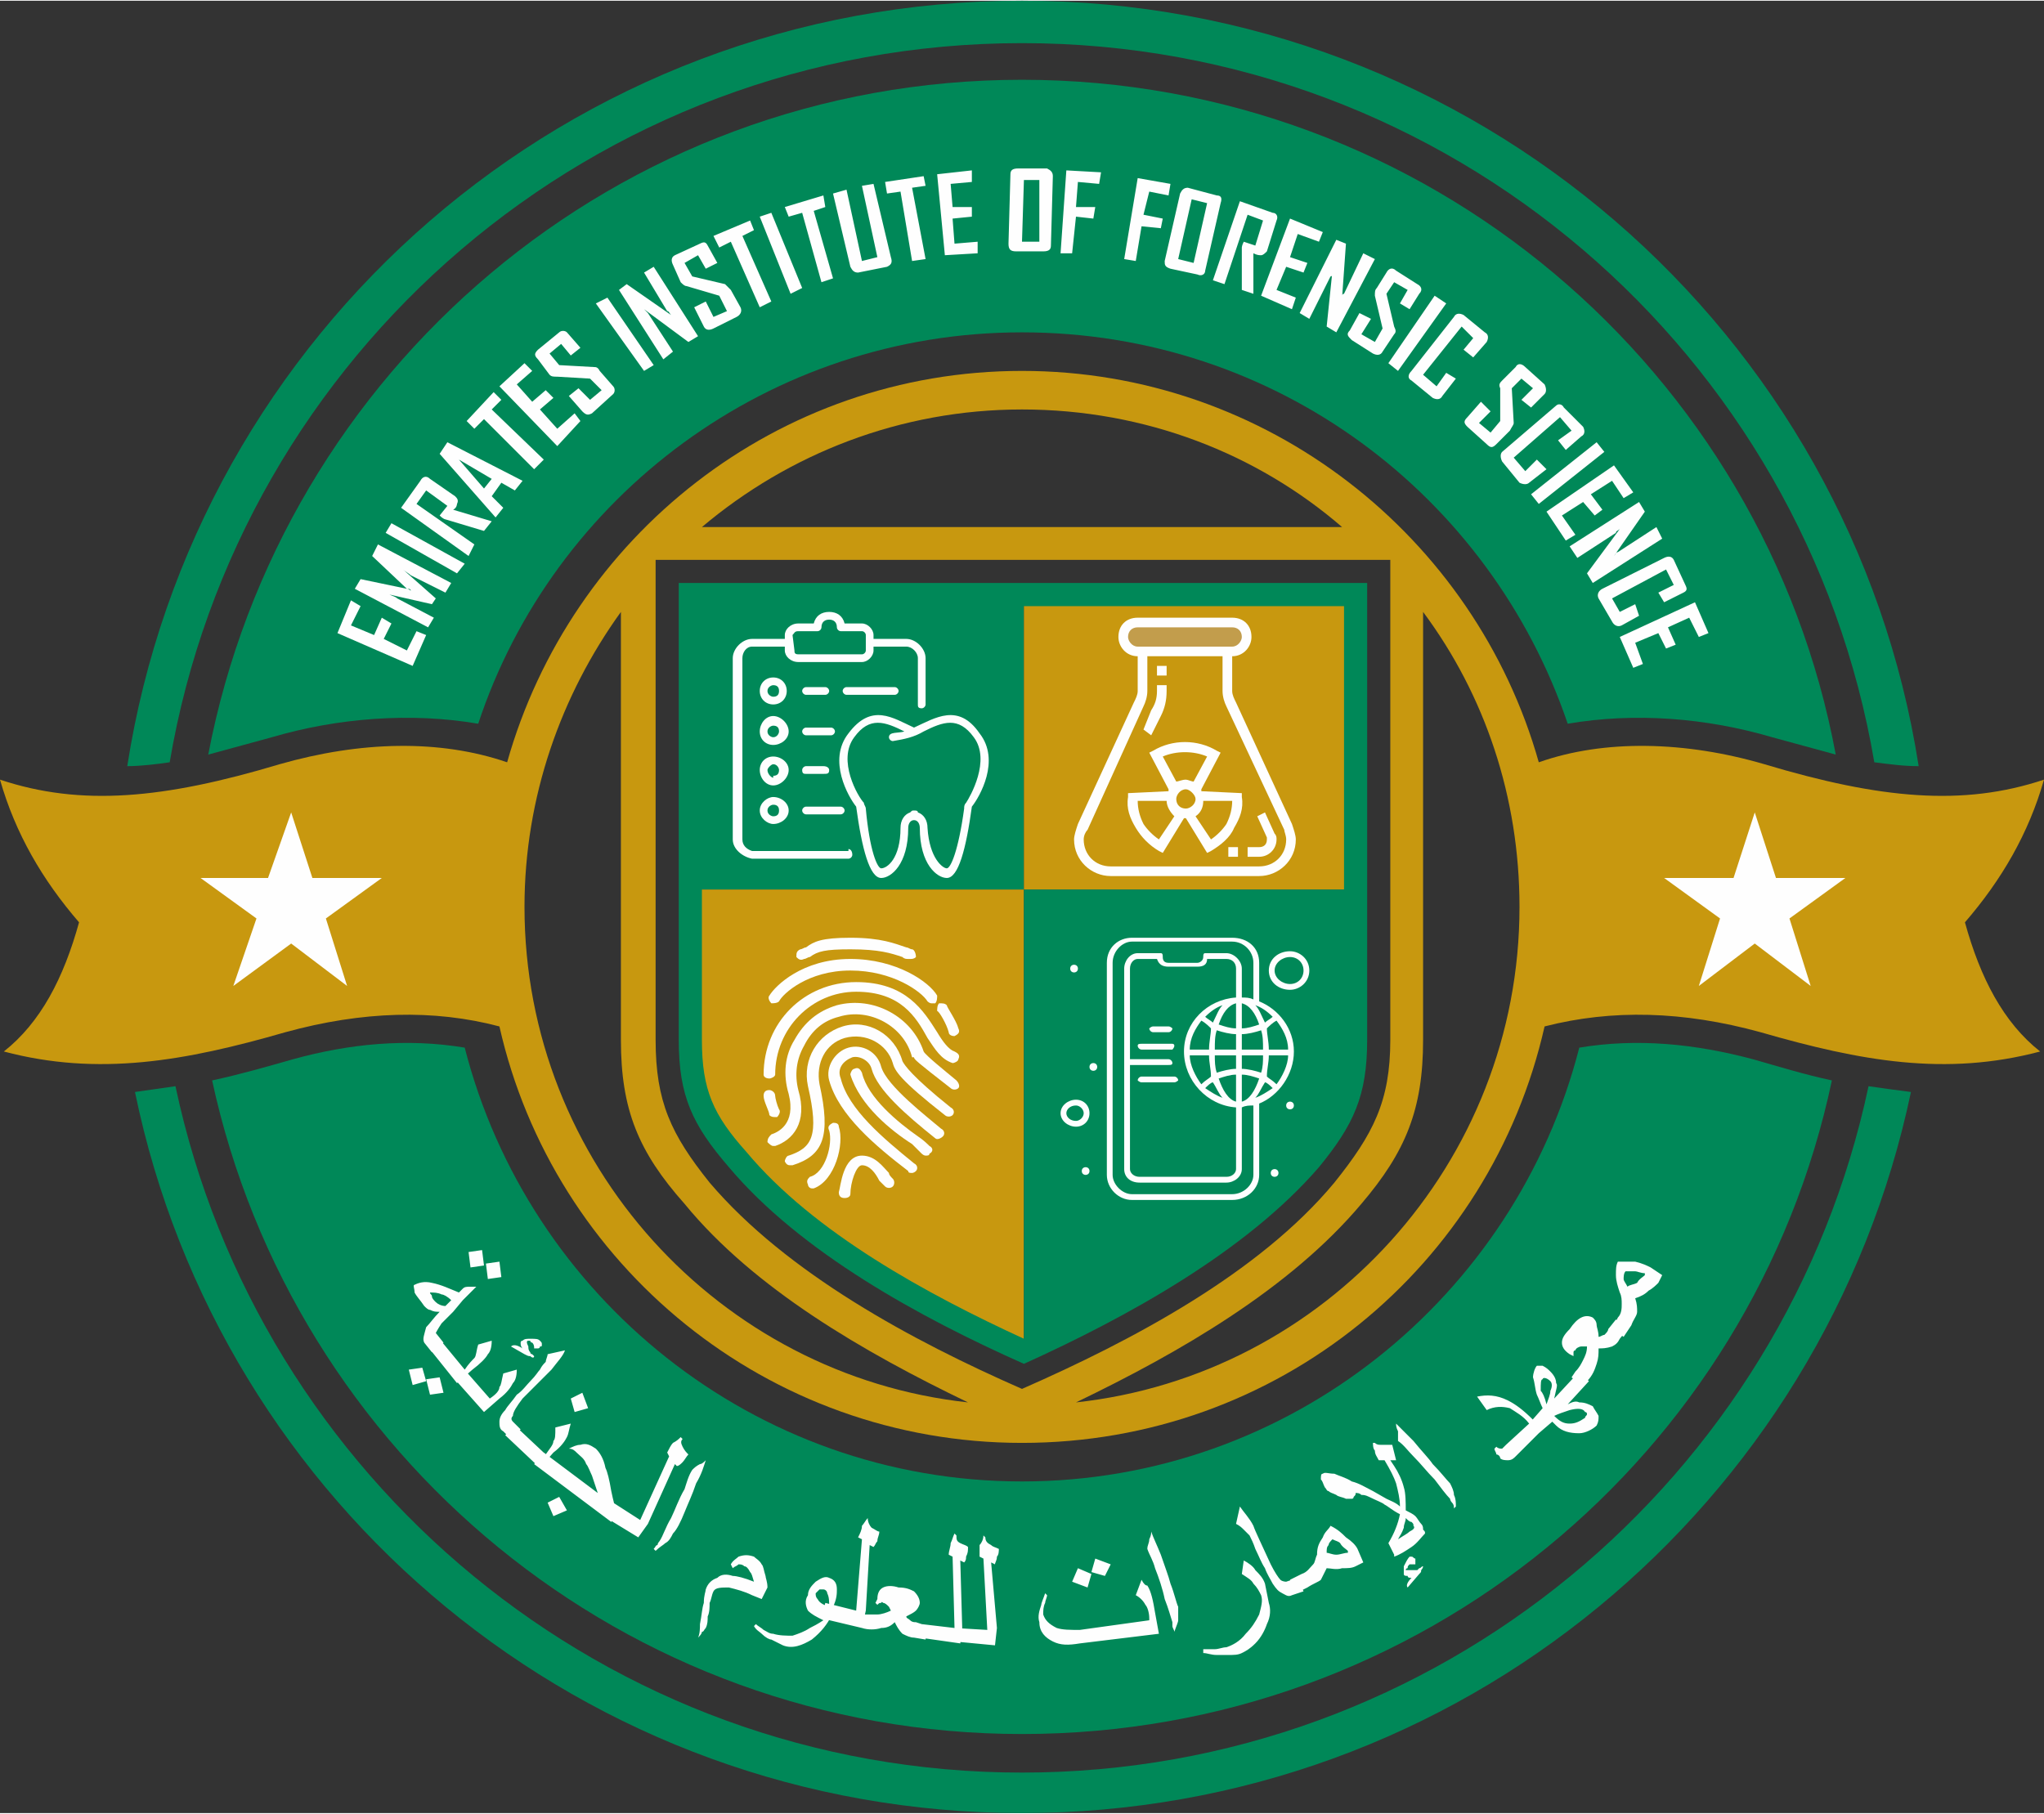 <?xml version="1.0" encoding="UTF-8"?>
<!DOCTYPE svg PUBLIC "-//W3C//DTD SVG 1.1//EN" "http://www.w3.org/Graphics/SVG/1.1/DTD/svg11.dtd">
<!-- Creator: CorelDRAW 2021.5 -->
<svg xmlns="http://www.w3.org/2000/svg" xml:space="preserve" width="80px" height="71px" version="1.1" style="shape-rendering:geometricPrecision; text-rendering:geometricPrecision; image-rendering:optimizeQuality; fill-rule:evenodd; clip-rule:evenodd"
viewBox="0 0 10.6 9.4"
 xmlns:xlink="http://www.w3.org/1999/xlink"
 xmlns:xodm="http://www.corel.com/coreldraw/odm/2003">
 <rect x="0" y="0" width="10.6" height="9.4" fill="#333333" stroke="none"/>
 <defs>
  <style type="text/css">
   <![CDATA[
    .fil3 {fill:#FEFEFE}
    .fil0 {fill:#008858}
    .fil1 {fill:#C8980F}
    .fil2 {fill:#FEFEFE;fill-rule:nonzero}
    .fil4 {fill:#C29D4C;fill-rule:nonzero}
   ]]>
  </style>
 </defs>
 <g id="Layer_x0020_1">
  <g id="_2249230320576">
   <path class="fil0" d="M5.3 0c2.35,0 4.3,1.72 4.65,3.97 -0.08,0 -0.15,-0.01 -0.23,-0.02 -0.36,-2.12 -2.2,-3.73 -4.42,-3.73 -2.22,0 -4.06,1.61 -4.42,3.73 -0.07,0.01 -0.15,0.02 -0.22,0.02 0.35,-2.25 2.29,-3.97 4.64,-3.97zm4.61 5.66c-0.45,2.14 -2.34,3.74 -4.61,3.74 -2.27,0 -4.16,-1.6 -4.6,-3.74 0.07,-0.01 0.14,-0.02 0.21,-0.03 0.43,2.03 2.23,3.56 4.39,3.56 2.16,0 3.96,-1.53 4.39,-3.56 0.07,0.01 0.14,0.02 0.22,0.03z"/>
   <path class="fil0" d="M5.3 0.41c2.1,0 3.85,1.51 4.22,3.5 -0.11,-0.03 -0.22,-0.06 -0.33,-0.09 -0.34,-0.1 -0.71,-0.13 -1.06,-0.07 -0.4,-1.18 -1.51,-2.03 -2.83,-2.03 -1.31,0 -2.43,0.85 -2.82,2.03 -0.35,-0.06 -0.73,-0.03 -1.07,0.07 -0.11,0.03 -0.22,0.06 -0.33,0.09 0.38,-1.99 2.12,-3.5 4.22,-3.5zm4.2 5.19c-0.41,1.94 -2.13,3.39 -4.2,3.39 -2.06,0 -3.78,-1.45 -4.2,-3.39 0.14,-0.03 0.28,-0.07 0.42,-0.11 0.29,-0.08 0.59,-0.11 0.89,-0.06 0.33,1.29 1.5,2.25 2.89,2.25 1.39,0 2.56,-0.96 2.89,-2.25 0.3,-0.05 0.6,-0.02 0.9,0.06 0.14,0.04 0.27,0.08 0.41,0.11z"/>
   <path class="fil1" d="M5.3 1.92c1.27,0 2.35,0.86 2.68,2.03 0.34,-0.12 0.76,-0.11 1.17,0.01 0.6,0.18 1.03,0.22 1.45,0.08 -0.08,0.28 -0.22,0.52 -0.41,0.74 0.08,0.29 0.2,0.52 0.39,0.67 -0.49,0.13 -0.93,0.05 -1.45,-0.1 -0.4,-0.11 -0.77,-0.12 -1.12,-0.03 -0.28,1.24 -1.38,2.16 -2.71,2.16 -1.32,0 -2.43,-0.92 -2.71,-2.16 -0.34,-0.09 -0.71,-0.08 -1.11,0.03 -0.52,0.15 -0.97,0.23 -1.46,0.1 0.19,-0.15 0.31,-0.38 0.39,-0.67 -0.19,-0.22 -0.33,-0.46 -0.41,-0.74 0.42,0.14 0.85,0.1 1.45,-0.08 0.42,-0.12 0.83,-0.13 1.18,-0.01 0.33,-1.17 1.4,-2.03 2.67,-2.03zm2.08 3.47c0,0.36 -0.09,0.58 -0.32,0.85 -0.37,0.44 -0.94,0.77 -1.48,1.03 1.29,-0.14 2.3,-1.24 2.3,-2.57 0,-0.57 -0.18,-1.1 -0.5,-1.53l0 2.22zm-2.36 1.88c-0.54,-0.26 -1.11,-0.59 -1.47,-1.03 -0.24,-0.27 -0.33,-0.49 -0.33,-0.85l0 -2.22c-0.31,0.43 -0.5,0.96 -0.5,1.53 0,1.33 1.01,2.43 2.3,2.57zm-1.38 -4.54l3.32 0c-0.44,-0.38 -1.02,-0.61 -1.66,-0.61 -0.63,0 -1.21,0.23 -1.66,0.61zm3.57 0.17l-3.81 0 0 2.49c0,0.32 0.08,0.49 0.28,0.74 0.4,0.47 1.05,0.82 1.62,1.07 0.57,-0.25 1.23,-0.6 1.62,-1.07 0.2,-0.25 0.29,-0.42 0.29,-0.74l0 -2.49z"/>
   <polygon class="fil0" points="5.31,3.13 5.31,4.61 3.63,4.61 3.63,3.13 "/>
   <path class="fil1" d="M3.63 4.61l1.68 0 0 2.38c-0.5,-0.22 -1.08,-0.52 -1.42,-0.94 -0.19,-0.22 -0.26,-0.39 -0.26,-0.68l0 -0.76z"/>
   <polygon class="fil1" points="6.99,4.61 5.31,4.61 5.31,3.13 6.99,3.13 "/>
   <path class="fil0" d="M6.99 5.37c-0.01,0.29 -0.08,0.46 -0.27,0.68 -0.34,0.42 -0.91,0.72 -1.41,0.94l0 -2.38 1.68 0 0 0.76z"/>
   <path class="fil0" d="M7.09 3.02l-3.57 0 0 2.37c0,0.29 0.07,0.44 0.26,0.66 0.37,0.44 0.99,0.78 1.53,1.02 0.53,-0.24 1.15,-0.58 1.53,-1.02 0.18,-0.22 0.25,-0.37 0.25,-0.66l0 -2.37zm-0.12 0.12l-3.33 0 0 2.25c0,0.26 0.06,0.39 0.23,0.58 0.35,0.42 0.94,0.74 1.44,0.97 0.5,-0.23 1.08,-0.55 1.43,-0.97 0.17,-0.19 0.23,-0.32 0.23,-0.58l0 -2.25z"/>
   <g>
    <path class="fil2" d="M4.88 5.85c-0.07,-0.06 -0.28,-0.22 -0.31,-0.32 -0.02,-0.08 -0.1,-0.12 -0.17,-0.1 -0.07,0.02 -0.12,0.1 -0.1,0.17 0.05,0.18 0.24,0.34 0.41,0.47 0,0.01 0.01,0.01 0.02,0.01 0,0 0.01,0 0.02,-0.01 0.01,-0.01 0.01,-0.03 -0.01,-0.04 -0.16,-0.13 -0.34,-0.28 -0.38,-0.44 -0.02,-0.05 0.01,-0.09 0.06,-0.11 0.04,-0.01 0.09,0.02 0.1,0.06 0.03,0.11 0.18,0.24 0.33,0.36 0.01,0.01 0.03,0 0.04,-0.01 0.01,-0.01 0.01,-0.03 -0.01,-0.04z"/>
   </g>
   <g>
    <path class="fil2" d="M4.96 5.6c-0.06,-0.05 -0.16,-0.13 -0.17,-0.15 -0.06,-0.18 -0.26,-0.29 -0.45,-0.24 -0.1,0.03 -0.17,0.09 -0.22,0.18 -0.05,0.08 -0.06,0.18 -0.03,0.28 0.04,0.16 -0.06,0.2 -0.09,0.21 -0.01,0.01 -0.02,0.02 -0.02,0.04 0.01,0.01 0.02,0.02 0.03,0.02 0,0 0.01,0 0.01,0 0.09,-0.03 0.17,-0.12 0.12,-0.29 -0.02,-0.08 -0.01,-0.16 0.03,-0.23 0.04,-0.08 0.1,-0.13 0.18,-0.15 0.16,-0.05 0.34,0.05 0.38,0.21 0.01,0 0.01,0 0.01,0 0,0.01 0.01,0.02 0.19,0.16 0.01,0.01 0.03,0.01 0.04,0 0.01,-0.01 0,-0.03 -0.01,-0.04z"/>
   </g>
   <g>
    <path class="fil2" d="M4.93 5.74c-0.2,-0.16 -0.24,-0.22 -0.25,-0.24 -0.04,-0.14 -0.18,-0.22 -0.31,-0.18 -0.13,0.04 -0.21,0.17 -0.18,0.31 0.06,0.26 0.02,0.32 -0.1,0.36 -0.01,0 -0.02,0.02 -0.02,0.03 0.01,0.02 0.02,0.02 0.03,0.02 0,0 0.01,0 0.01,0 0.16,-0.05 0.2,-0.15 0.14,-0.42 -0.02,-0.11 0.03,-0.21 0.13,-0.24 0.11,-0.03 0.22,0.03 0.25,0.13 0.01,0.04 0.04,0.09 0.27,0.27 0.01,0.01 0.03,0.01 0.04,0 0.01,-0.01 0.01,-0.03 -0.01,-0.04z"/>
   </g>
   <g>
    <path class="fil2" d="M4.82 5.94c-0.01,-0.01 -0.03,-0.03 -0.06,-0.05 -0.1,-0.07 -0.26,-0.2 -0.29,-0.33 -0.01,-0.02 -0.02,-0.03 -0.04,-0.02 -0.01,0 -0.02,0.02 -0.02,0.03 0.05,0.16 0.21,0.29 0.32,0.36 0.02,0.02 0.04,0.04 0.05,0.05 0.01,0.01 0.02,0.01 0.02,0.01 0.01,0 0.02,0 0.02,-0.01 0.02,-0.01 0.02,-0.03 0,-0.04z"/>
   </g>
   <g>
    <path class="fil2" d="M4.63 6.11c-0.01,-0.01 -0.02,-0.02 -0.02,-0.03 -0.03,-0.03 -0.07,-0.09 -0.14,-0.09 -0.1,0 -0.11,0.16 -0.12,0.19 0,0.02 0.01,0.03 0.03,0.03 0,0 0,0 0,0 0.02,0 0.03,-0.01 0.03,-0.02 0,-0.06 0.03,-0.15 0.06,-0.15 0.04,0 0.07,0.04 0.09,0.08 0.01,0.01 0.02,0.02 0.03,0.03 0.01,0.01 0.03,0.01 0.04,0 0.01,-0.01 0.01,-0.03 0,-0.04z"/>
   </g>
   <g>
    <path class="fil2" d="M4.35 5.84c0,-0.02 -0.02,-0.02 -0.03,-0.02 -0.02,0.01 -0.03,0.02 -0.02,0.04 0.02,0.07 -0.02,0.22 -0.1,0.24 -0.01,0.01 -0.02,0.02 -0.01,0.04 0,0.01 0.01,0.02 0.02,0.02 0.01,0 0.01,0 0.01,0 0.11,-0.04 0.16,-0.23 0.13,-0.32z"/>
   </g>
   <g>
    <path class="fil2" d="M4.95 5.45c-0.03,-0.01 -0.06,-0.05 -0.09,-0.1 -0.07,-0.11 -0.16,-0.26 -0.42,-0.26 -0.27,0 -0.48,0.21 -0.48,0.48 0,0.01 0.01,0.02 0.03,0.02 0.01,0 0.03,-0.01 0.03,-0.02 0,-0.24 0.19,-0.43 0.42,-0.43 0.23,0 0.31,0.13 0.37,0.24 0.04,0.06 0.07,0.11 0.13,0.13 0.01,0 0.03,-0.01 0.03,-0.02 0.01,-0.02 0,-0.03 -0.02,-0.04z"/>
   </g>
   <g>
    <path class="fil2" d="M4.04 5.75c-0.01,-0.02 -0.02,-0.06 -0.02,-0.07 0,-0.02 -0.02,-0.03 -0.03,-0.03 -0.02,0 -0.03,0.01 -0.03,0.03 0,0.03 0.03,0.08 0.03,0.1 0.01,0.01 0.02,0.01 0.03,0.01 0,0 0,0 0.01,0 0.01,-0.01 0.02,-0.03 0.01,-0.04z"/>
   </g>
   <g>
    <path class="fil2" d="M4.86 5.16c-0.04,-0.07 -0.21,-0.19 -0.45,-0.19 -0.25,0 -0.39,0.14 -0.42,0.19 -0.01,0.01 0,0.03 0.01,0.04 0.01,0 0.03,0 0.04,-0.01 0.02,-0.04 0.15,-0.16 0.37,-0.16 0.22,0 0.37,0.11 0.4,0.16 0,0 0.01,0.01 0.02,0.01 0.01,0 0.01,0 0.02,0 0.01,-0.01 0.01,-0.03 0.01,-0.04z"/>
   </g>
   <g>
    <path class="fil2" d="M4.73 4.92c-0.01,0 -0.02,-0.01 -0.03,-0.01 -0.06,-0.02 -0.13,-0.05 -0.29,-0.05 -0.15,0 -0.19,0.02 -0.23,0.05 -0.01,0 -0.02,0.01 -0.03,0.01 -0.02,0.01 -0.02,0.02 -0.02,0.04 0.01,0.01 0.02,0.02 0.04,0.01 0.01,0 0.02,-0.01 0.03,-0.01 0.04,-0.03 0.08,-0.04 0.21,-0.04 0.15,0 0.21,0.02 0.27,0.04 0.01,0.01 0.02,0.01 0.03,0.01 0,0 0.01,0 0.01,0 0.01,0 0.02,0 0.03,-0.01 0,-0.02 -0.01,-0.04 -0.02,-0.04z"/>
   </g>
   <g>
    <path class="fil2" d="M4.97 5.33c-0.01,-0.04 -0.06,-0.11 -0.06,-0.12 -0.01,-0.01 -0.02,-0.01 -0.04,-0.01 -0.01,0.01 -0.01,0.03 -0.01,0.04 0.01,0 0.05,0.07 0.06,0.11 0,0.01 0.01,0.02 0.03,0.02 0,0 0,0 0,0 0.02,-0.01 0.03,-0.02 0.02,-0.04z"/>
   </g>
   <g id="Layer_2" data-name="Layer 2">
    <g id="Layer_1-2" data-name="Layer 1">
     <path id="dental_services" class="fil2" d="M4.4 4.41l-0.5 0c-0.03,-0.01 -0.05,-0.03 -0.05,-0.06 0,0 0,-0.01 0,-0.01l0 -0.93c0,0 0,0 0,0 0,-0.03 0.02,-0.06 0.05,-0.06l0.17 0c0,0.01 0,0.01 0,0.02 0,0.03 0.03,0.06 0.07,0.06l0.33 0c0.03,0 0.06,-0.03 0.06,-0.06 0,-0.01 0,-0.01 0,-0.02l0.17 0c0.03,0 0.06,0.03 0.06,0.06 0,0 0,0 0,0l0 0.24c0,0 0,0 0,0 0,0.01 0,0.02 0.02,0.02 0.01,0 0.02,-0.01 0.02,-0.02 0,0 0,0 0,0l0 -0.24c0,0 0,0 0,0 0,-0.05 -0.05,-0.1 -0.1,-0.1l-0.17 0c0,-0.01 0,-0.01 0,-0.02 0,-0.03 -0.03,-0.06 -0.06,-0.06l-0.09 0c-0.01,-0.04 -0.04,-0.06 -0.08,-0.06 -0.04,0 -0.07,0.02 -0.08,0.06l-0.08 0c-0.04,0 -0.07,0.03 -0.07,0.06 0,0.01 0,0.01 0,0.02l-0.17 0c-0.05,0 -0.1,0.05 -0.1,0.1 0,0 0,0 0,0l0 0.93c0,0 0,0.01 0,0.01 0,0.05 0.05,0.09 0.1,0.1l0.5 0c0.01,0 0.02,-0.01 0.02,-0.02 0,-0.02 -0.01,-0.03 -0.02,-0.03l0 0.01zm-0.29 -1.12c0.01,-0.01 0.01,-0.02 0.03,-0.02l0.1 0c0,0 0,0 0,0 0.01,0 0.02,-0.01 0.02,-0.02 0,0 0,0 0,0 0,-0.03 0.02,-0.04 0.04,-0.04 0.02,0 0.04,0.01 0.04,0.04 0,0 0,0 0,0 0,0.01 0.01,0.02 0.02,0.02 0,0 0,0 0,0l0.11 0c0.01,0 0.02,0.01 0.02,0.02l0 0.08c0,0.01 -0.01,0.02 -0.02,0.02l-0.33 0c-0.02,0 -0.02,-0.01 -0.02,-0.02l-0.01 -0.08zm0.97 0.51c-0.11,-0.16 -0.23,-0.08 -0.34,-0.03 -0.11,-0.05 -0.22,-0.13 -0.34,0.03 -0.11,0.14 0,0.33 0.04,0.38 0.03,0.22 0.07,0.37 0.13,0.37 0.05,0 0.14,-0.07 0.14,-0.26 0,0 0,0 0,0 0,-0.02 0.01,-0.04 0.03,-0.04 0,0 0,-0.01 0,-0.01 0,0 0,0.01 0,0.01 0.02,0 0.03,0.02 0.03,0.04 0,0 0,0 0,0l0 0c0,0.19 0.09,0.26 0.14,0.26 0.06,0 0.1,-0.15 0.13,-0.37 0.04,-0.05 0.15,-0.24 0.04,-0.38l0 0zm-0.07 0.36c-0.01,0.01 -0.01,0.02 -0.01,0.03 -0.03,0.22 -0.07,0.31 -0.09,0.31 -0.02,0 -0.09,-0.05 -0.1,-0.21 0,0 0,0 0,0 0,-0.04 -0.02,-0.07 -0.05,-0.08 0,-0.01 -0.01,-0.01 -0.02,-0.01 -0.01,0 -0.01,0 -0.02,0.01 -0.03,0.01 -0.05,0.04 -0.05,0.08 0,0 0,0 0,0 0,0.16 -0.07,0.21 -0.1,0.21 -0.02,0 -0.06,-0.09 -0.08,-0.31 0,-0.01 -0.01,-0.02 -0.01,-0.03 -0.03,-0.03 -0.14,-0.22 -0.05,-0.34 0.08,-0.11 0.16,-0.08 0.26,-0.03 -0.03,0.01 -0.08,0 -0.08,0.03 0,0.01 0.01,0.02 0.02,0.02 0,0 0,0 0,0 0.06,-0.01 0.11,-0.02 0.16,-0.05 0.1,-0.05 0.18,-0.08 0.26,0.03 0.09,0.12 -0.02,0.31 -0.04,0.34l0 0zm-1 -0.65c-0.04,0 -0.07,0.03 -0.07,0.07 0,0.04 0.03,0.07 0.07,0.07 0.04,0 0.07,-0.03 0.07,-0.07 0,-0.04 -0.03,-0.07 -0.07,-0.07l0 0zm0 0.1c-0.01,0 -0.03,-0.01 -0.03,-0.03 0,-0.02 0.02,-0.03 0.03,-0.03 0.02,0 0.03,0.01 0.03,0.03 0,0.02 -0.01,0.03 -0.03,0.03l0 0zm0 0.1c-0.04,0 -0.07,0.04 -0.07,0.08 0,0.04 0.03,0.07 0.07,0.07 0.04,0 0.08,-0.03 0.08,-0.07 0,-0.04 -0.04,-0.08 -0.08,-0.08l0 0zm0 0.11c-0.01,0 -0.03,-0.01 -0.03,-0.03 0,-0.02 0.02,-0.03 0.03,-0.03 0.02,0 0.03,0.01 0.03,0.03 0,0.01 -0.01,0.03 -0.03,0.03l0 0zm0 0.1c-0.04,0 -0.07,0.03 -0.07,0.07 0,0.04 0.03,0.08 0.07,0.08 0.04,0 0.08,-0.04 0.08,-0.08 0,-0.04 -0.04,-0.07 -0.08,-0.07l0 0zm0 0.11c-0.01,0 -0.03,-0.02 -0.03,-0.04 0,-0.01 0.02,-0.03 0.03,-0.03 0.02,0 0.03,0.02 0.03,0.03 0,0.02 -0.01,0.03 -0.03,0.03l0 0.01zm0 0.1c-0.03,0 -0.07,0.03 -0.07,0.07 0,0.04 0.04,0.07 0.07,0.07 0.04,0 0.08,-0.03 0.08,-0.07 0,-0.04 -0.04,-0.07 -0.08,-0.07l0 0zm0 0.1c-0.01,0 -0.03,-0.01 -0.03,-0.03 0,-0.02 0.02,-0.03 0.03,-0.03 0.02,0 0.03,0.01 0.03,0.03 0,0.02 -0.01,0.03 -0.03,0.03l0 0zm0.17 -0.67l0.1 0c0,0 0,0 0,0 0.01,0 0.02,0.01 0.02,0.02 0,0.01 -0.01,0.02 -0.02,0.02 0,0 0,0 0,0l-0.1 0c-0.01,0 -0.02,-0.01 -0.02,-0.02 0,-0.01 0.01,-0.02 0.02,-0.02l0 0zm0.46 0c0.01,0 0.02,0.01 0.02,0.02 0,0.01 -0.01,0.02 -0.02,0.02l-0.25 0c-0.01,0 -0.02,-0.01 -0.02,-0.02 0,-0.01 0.01,-0.02 0.02,-0.02l0.25 0zm-0.33 0.25l-0.13 0c-0.01,0 -0.02,-0.01 -0.02,-0.02 0,-0.01 0.01,-0.02 0.02,-0.02l0.13 0c0.01,0 0.02,0.01 0.02,0.02 0,0.01 -0.01,0.02 -0.02,0.02l0 0zm-0.13 0.16l0.09 0c0.02,0 0.03,0.01 0.03,0.02 0,0 0,0 0,0 0,0.02 -0.01,0.02 -0.03,0.02 0,0 0,0 0,0l-0.09 0c-0.01,0 -0.02,0 -0.02,-0.02 0,-0.01 0.01,-0.02 0.02,-0.02l0 0zm0 0.21l0.18 0c0.01,0 0.02,0.01 0.02,0.02 0,0.01 -0.01,0.02 -0.02,0.02l-0.18 0c-0.01,0 -0.02,-0.01 -0.02,-0.02 0,-0.01 0.01,-0.02 0.02,-0.02l0 0z" data-name="dental services"/>
    </g>
   </g>
   <polygon class="fil3" points="1.51,4.21 1.62,4.55 1.98,4.55 1.69,4.76 1.8,5.11 1.51,4.89 1.21,5.11 1.33,4.76 1.04,4.55 1.39,4.55 "/>
   <polygon class="fil3" points="9.1,4.21 9.21,4.55 9.57,4.55 9.28,4.76 9.39,5.11 9.1,4.89 8.81,5.11 8.92,4.76 8.63,4.55 8.99,4.55 "/>
   <g>
    <path class="fil2" d="M5.9 3.4l0 0.18c0,0.02 -0.01,0.04 -0.02,0.06l-0.29 0.63c-0.01,0.03 -0.02,0.06 -0.02,0.08 0,0.11 0.09,0.19 0.19,0.19l0.77 0c0.1,0 0.19,-0.08 0.19,-0.19 0,-0.02 -0.01,-0.05 -0.02,-0.08l-0.29 -0.63c-0.01,-0.02 -0.02,-0.04 -0.02,-0.06l0 -0.18c0.06,0 0.1,-0.05 0.1,-0.1 0,-0.06 -0.04,-0.1 -0.1,-0.1l-0.49 0c-0.06,0 -0.1,0.04 -0.1,0.1 0,0.05 0.04,0.1 0.1,0.1zm0.63 1.09l-0.77 0c-0.08,0 -0.14,-0.06 -0.14,-0.14 0,-0.02 0.01,-0.04 0.02,-0.05l0.29 -0.64c0.01,-0.02 0.02,-0.05 0.02,-0.08l0 -0.18 0.39 0 0 0.18c0,0.03 0.01,0.06 0.02,0.08l0.3 0.64c0,0.01 0.01,0.03 0.01,0.05 0,0.08 -0.06,0.14 -0.14,0.14l0 0z"/>
    <path class="fil2" d="M6.56 4.21l-0.04 0.02 0.05 0.11c0,0 0,0.01 0,0.01 0,0.03 -0.02,0.04 -0.04,0.04l-0.06 0 0 0.05 0.06 0c0.05,0 0.09,-0.04 0.09,-0.09 0,-0.01 0,-0.02 -0.01,-0.03l-0.05 -0.11z"/>
    <path class="fil2" d="M6.02 3.71c0.02,-0.04 0.03,-0.08 0.03,-0.13l0 -0.03 -0.05 0 0 0.03c0,0.04 -0.01,0.07 -0.03,0.1l-0.04 0.1 0.04 0.03 0.05 -0.1z"/>
    <polygon class="fil2" points="6,3.45 6.05,3.45 6.05,3.5 6,3.5 "/>
    <path class="fil4" d="M5.9 3.35l0.49 0c0.03,0 0.05,-0.03 0.05,-0.05 0,-0.03 -0.02,-0.05 -0.05,-0.05l-0.49 0c-0.03,0 -0.05,0.02 -0.05,0.05 0,0.02 0.02,0.05 0.05,0.05z"/>
    <path class="fil2" d="M6.44 4.11l-0.21 -0.01c0,0 0,-0.01 0,-0.01l0.1 -0.19 -0.02 -0.01c-0.1,-0.06 -0.23,-0.06 -0.33,0l-0.02 0.01 0.1 0.19c0,0 0,0.01 0,0.01l-0.21 0.01 0 0.02c-0.01,0.06 0.01,0.11 0.04,0.16 0.03,0.05 0.07,0.09 0.12,0.12l0.02 0.01 0.11 -0.18c0,0 0,0 0.01,0 0,0 0,0 0,0l0.11 0.18 0.02 -0.01c0.05,-0.03 0.1,-0.07 0.12,-0.12 0.03,-0.05 0.05,-0.1 0.04,-0.16l0 -0.02zm-0.29 0.08c-0.03,0 -0.05,-0.02 -0.05,-0.05 0,-0.02 0.02,-0.05 0.05,-0.05 0.02,0 0.05,0.03 0.05,0.05 0,0.03 -0.03,0.05 -0.05,0.05zm0.11 -0.27l-0.07 0.13c-0.01,0 -0.03,-0.01 -0.04,-0.01 -0.02,0 -0.04,0.01 -0.05,0.01l-0.07 -0.13c0.07,-0.03 0.16,-0.03 0.23,0zm-0.25 0.43c-0.03,-0.02 -0.06,-0.05 -0.08,-0.08 -0.02,-0.04 -0.03,-0.08 -0.03,-0.12l0.15 0c0,0.03 0.02,0.06 0.04,0.08l-0.08 0.12zm0.35 -0.08c-0.02,0.03 -0.05,0.06 -0.08,0.08l-0.08 -0.12c0.03,-0.02 0.04,-0.05 0.04,-0.08l0.15 0c0,0.04 -0.01,0.08 -0.03,0.12z"/>
    <polygon class="fil2" points="6.37,4.39 6.42,4.39 6.42,4.44 6.37,4.44 "/>
   </g>
   <g id="_3482C_App2C_Globe2C_Internet2C_Mobile2C_Mobile_Internet">
    <g>
     <g>
      <circle class="fil2" cx="5.57" cy="5.02" r="0.02"/>
      <circle class="fil2" cx="5.67" cy="5.53" r="0.02"/>
      <circle class="fil2" cx="6.61" cy="6.08" r="0.02"/>
      <circle class="fil2" cx="6.69" cy="5.73" r="0.02"/>
      <circle class="fil2" cx="5.63" cy="6.07" r="0.02"/>
      <path class="fil2" d="M5.58 5.7c-0.04,0 -0.08,0.03 -0.08,0.07 0,0.04 0.04,0.07 0.08,0.07 0.04,0 0.07,-0.03 0.07,-0.07 0,-0.04 -0.03,-0.07 -0.07,-0.07zm0 0.11c-0.03,0 -0.05,-0.02 -0.05,-0.04 0,-0.02 0.02,-0.04 0.05,-0.04 0.02,0 0.04,0.02 0.04,0.04 0,0.02 -0.02,0.04 -0.04,0.04z"/>
      <path class="fil2" d="M6.71 5.45c0,0 0,0 0,0 0,0 0,0 0,0 0,-0.12 -0.08,-0.22 -0.18,-0.26 0,-0.01 0,0.04 0,-0.2 0,-0.08 -0.06,-0.13 -0.14,-0.13l-0.52 0c-0.07,0 -0.13,0.05 -0.13,0.13l0 1.1c0,0.07 0.06,0.13 0.13,0.13l0.52 0c0.08,0 0.14,-0.06 0.14,-0.13l0 -0.37c0.1,-0.04 0.18,-0.15 0.18,-0.27zm-0.85 0.07l0.2 0c0.01,0 0.02,0 0.02,-0.01 0,-0.01 -0.01,-0.02 -0.02,-0.02l-0.2 0 0 -0.47c0,-0.03 0.02,-0.05 0.04,-0.05l0.1 0c0.01,0.03 0.03,0.04 0.06,0.04l0.15 0c0.03,0 0.05,-0.01 0.05,-0.04l0.1 0c0.03,0 0.05,0.02 0.05,0.05l0 0.15c-0.15,0.01 -0.27,0.13 -0.27,0.28 0,0.15 0.12,0.28 0.27,0.29l0 0.32c0,0.02 -0.02,0.04 -0.05,0.04l-0.45 0c-0.03,0 -0.05,-0.02 -0.05,-0.04l0 -0.54zm0.82 -0.08l-0.1 0c0,-0.04 -0.01,-0.08 -0.01,-0.11 0.01,-0.01 0.03,-0.03 0.05,-0.04 0.03,0.04 0.06,0.09 0.06,0.15zm-0.06 0.18c-0.02,-0.02 -0.04,-0.03 -0.05,-0.04 0,-0.04 0.01,-0.07 0.01,-0.11l0.1 0c0,0.05 -0.03,0.11 -0.06,0.15l0 0zm-0.21 -0.42l0 0.13c-0.03,0 -0.06,-0.01 -0.09,-0.02 0.02,-0.06 0.05,-0.1 0.09,-0.11l0 0zm0 0.16l0 0.08 -0.11 0c0,-0.04 0,-0.07 0.01,-0.1 0.03,0.01 0.07,0.02 0.1,0.02l0 0zm0 0.11l0 0.07c-0.03,0 -0.07,0.01 -0.1,0.02 -0.01,-0.03 -0.01,-0.06 -0.01,-0.09l0.11 0zm0 0.1l0 0.14c-0.04,-0.01 -0.07,-0.06 -0.09,-0.12 0.03,-0.01 0.06,-0.02 0.09,-0.02l0 0zm0.03 0c0.03,0 0.06,0.01 0.09,0.02 -0.02,0.06 -0.05,0.11 -0.09,0.12l0 -0.14zm0 -0.03l0 -0.07 0.11 0c0,0.03 0,0.06 -0.01,0.09 -0.03,-0.01 -0.07,-0.02 -0.1,-0.02l0 0zm0 -0.1l0 -0.08c0.03,0 0.07,-0.01 0.1,-0.02 0.01,0.03 0.01,0.06 0.01,0.1l-0.11 0 0 0zm0 -0.11l0 -0.13c0.04,0.01 0.07,0.05 0.09,0.11 -0.03,0.01 -0.06,0.02 -0.09,0.02zm-0.15 -0.03c-0.01,-0.01 -0.03,-0.02 -0.04,-0.03 0.03,-0.03 0.06,-0.05 0.09,-0.06 -0.02,0.02 -0.03,0.05 -0.05,0.09zm-0.06 -0.01c0.02,0.01 0.04,0.03 0.05,0.04 0,0.03 -0.01,0.07 -0.01,0.11l-0.1 0c0,-0.06 0.03,-0.11 0.06,-0.15zm0.04 0.18c0,0.04 0.01,0.07 0.01,0.11 -0.01,0.01 -0.03,0.02 -0.05,0.04 -0.03,-0.04 -0.06,-0.1 -0.06,-0.15l0.1 0zm0.02 0.14c0.02,0.03 0.03,0.06 0.05,0.08 -0.03,-0.01 -0.06,-0.03 -0.09,-0.05 0.01,-0.01 0.03,-0.03 0.04,-0.03zm0.27 0c0.01,0 0.03,0.02 0.04,0.03 -0.03,0.02 -0.06,0.04 -0.09,0.05 0.02,-0.02 0.03,-0.05 0.05,-0.08l0 0zm0 -0.31c-0.02,-0.04 -0.03,-0.07 -0.05,-0.09 0.03,0.01 0.06,0.03 0.09,0.06 -0.01,0.01 -0.03,0.02 -0.04,0.03l0 0zm-0.06 0.79c0,0.05 -0.05,0.1 -0.11,0.1l-0.52 0c-0.05,0 -0.1,-0.05 -0.1,-0.1l0 -1.1c0,-0.06 0.05,-0.11 0.1,-0.11l0.52 0c0.06,0 0.11,0.05 0.11,0.11 0,0.23 0,0.18 0,0.19 -0.02,-0.01 -0.04,-0.01 -0.06,-0.01l0 -0.15c0,-0.04 -0.04,-0.08 -0.08,-0.08l-0.11 0c-0.01,0 -0.01,0.01 -0.01,0.02l0 0c0,0.02 -0.02,0.03 -0.03,0.03l-0.15 0c-0.02,0 -0.03,-0.01 -0.03,-0.03l0 0c0,-0.01 0,-0.02 -0.01,-0.02l-0.12 0c-0.04,0 -0.07,0.04 -0.07,0.08l0 1.04c0,0.04 0.03,0.07 0.08,0.07l0.45 0c0.04,0 0.08,-0.03 0.08,-0.07l0 -0.32c0.02,-0.01 0.04,-0.01 0.06,-0.01l0 0.36z"/>
      <path class="fil2" d="M5.98 5.35l0.08 0c0.01,0 0.02,-0.01 0.02,-0.02 0,0 -0.01,-0.01 -0.02,-0.01l-0.08 0c-0.01,0 -0.02,0.01 -0.02,0.01 0,0.01 0.01,0.02 0.02,0.02l0 0z"/>
      <path class="fil2" d="M6.09 5.42c0,-0.01 -0.01,-0.01 -0.01,-0.01l-0.16 0c-0.01,0 -0.02,0 -0.02,0.01 0,0.01 0.01,0.02 0.02,0.02l0.16 0c0,0 0.01,-0.01 0.01,-0.02l0 0z"/>
      <path class="fil2" d="M5.92 5.61l0.17 0c0.01,0 0.02,-0.01 0.02,-0.01 0,-0.01 -0.01,-0.02 -0.02,-0.02l-0.17 0c-0.01,0 -0.02,0.01 -0.02,0.02 0,0 0.01,0.01 0.02,0.01z"/>
      <path class="fil2" d="M6.69 4.93c-0.06,0 -0.11,0.04 -0.11,0.1 0,0.06 0.05,0.1 0.11,0.1 0.05,0 0.1,-0.04 0.1,-0.1 0,-0.06 -0.05,-0.1 -0.1,-0.1zm0 0.17c-0.04,0 -0.08,-0.03 -0.08,-0.07 0,-0.04 0.04,-0.07 0.08,-0.07 0.04,0 0.07,0.03 0.07,0.07 0,0.04 -0.03,0.07 -0.07,0.07z"/>
     </g>
    </g>
   </g>
   <path class="fil2" d="M2.24 7.01l-0.04 -0.05c-0.01,-0.02 0,-0.04 0.01,-0.08 0.02,-0.02 0.04,-0.05 0.07,-0.08 -0.02,0 -0.03,0 -0.05,-0.01 -0.01,0 -0.02,-0.01 -0.03,-0.02 -0.02,-0.03 -0.04,-0.05 -0.05,-0.07 0,-0.02 -0.01,-0.04 0,-0.04 0.02,-0.01 0.05,-0.02 0.09,-0.01 0.05,0.01 0.09,0.03 0.14,0.05 0,0 0,0 0.01,-0.01 0.01,-0.01 0.01,-0.01 0.01,-0.01 0.01,-0.01 0.02,-0.01 0.04,-0.01 0.01,0 0.02,0 0.03,0 -0.01,0.01 -0.02,0.02 -0.03,0.03 -0.02,0.02 -0.03,0.03 -0.04,0.04l-0.05 0.06c-0.03,0.03 -0.05,0.05 -0.06,0.06 -0.02,0.03 -0.03,0.05 -0.03,0.05l0.04 0.05 -0.06 0.05zm0.07 -0.24l0.03 -0.03c-0.02,-0.02 -0.04,-0.03 -0.05,-0.03 -0.02,-0.01 -0.04,-0.01 -0.06,-0.01 0,0.01 0.01,0.01 0.01,0.02 0,0.01 0.01,0.02 0.02,0.03 0.01,0.01 0.03,0.02 0.05,0.02zm0.29 -0.15l-0.07 0.01 -0.01 -0.08 0.07 -0.01 0.01 0.08zm-0.09 -0.06l-0.07 0.01 -0.01 -0.08 0.07 -0.01 0.01 0.08zm-0.14 0.61l-0.16 -0.2 0.06 -0.04 0.14 0.17c0.02,-0.03 0.04,-0.05 0.05,-0.06 0.01,-0.01 0.01,-0.04 0.02,-0.07l0.07 -0.02c0,0.04 -0.01,0.06 -0.02,0.07 -0.01,0.02 -0.04,0.05 -0.08,0.08l-0.08 0.07zm-0.07 0.05l-0.07 0.01 -0.02 -0.08 0.07 -0.01 0.02 0.08zm-0.09 -0.06l-0.07 0.02 -0.02 -0.08 0.07 -0.01 0.02 0.07zm0.3 0.16l-0.16 -0.18 0.05 -0.05 0.14 0.16c0.03,-0.02 0.05,-0.04 0.05,-0.06 0.01,-0.01 0.01,-0.03 0.02,-0.07l0.07 -0.02c0,0.04 -0.01,0.06 -0.02,0.07 -0.01,0.02 -0.03,0.05 -0.07,0.08l-0.08 0.07zm0.26 -0.29c0,0.01 -0.01,0.01 -0.02,0 -0.01,0 -0.01,0 -0.03,-0.01l-0.07 -0.04c0.01,-0.01 0.03,-0.01 0.06,0.01 -0.01,-0.01 -0.01,-0.02 -0.01,-0.03 0,0 0,-0.01 0.01,-0.01 0.01,-0.01 0.02,-0.01 0.04,-0.01 0.03,0 0.04,0 0.05,0.01 0.01,0.01 0.01,0.01 0.01,0.02 0,0.01 0,0.01 -0.01,0.01 0,0.01 -0.01,0.01 -0.01,0.01 0,0 -0.01,0 -0.02,0 0,-0.01 0,-0.02 -0.01,-0.03 0,0 -0.01,0 -0.01,-0.01 -0.01,0 -0.01,0 -0.01,0 -0.01,0 -0.01,0.01 0,0.03 0,0.01 0,0.02 0.01,0.03 0,0.01 0.01,0.01 0.01,0.01 0,0 0.01,0.01 0.01,0.01zm-0.12 0.43l-0.04 -0.04c-0.02,-0.01 -0.02,-0.03 -0.02,-0.05 0,-0.02 0.01,-0.04 0.03,-0.06 0.01,-0.02 0.04,-0.05 0.06,-0.08 0.03,-0.02 0.05,-0.05 0.07,-0.07 0.03,-0.03 0.04,-0.05 0.05,-0.06 0.01,-0.02 0.02,-0.03 0.03,-0.04 0,-0.01 0.01,-0.03 0.01,-0.04l0.09 -0.02c-0.01,0.03 -0.04,0.06 -0.07,0.1 -0.02,0.02 -0.07,0.07 -0.15,0.15 -0.03,0.04 -0.05,0.07 -0.05,0.09 -0.01,0.01 -0.01,0.02 0,0.03l0.04 0.04 -0.05 0.05zm0.15 0.15l-0.18 -0.17 0.05 -0.05 0.16 0.15c0.02,-0.03 0.04,-0.05 0.04,-0.07 0.01,-0.01 0.01,-0.03 0.01,-0.07l0.08 -0.02c-0.01,0.03 -0.01,0.05 -0.02,0.07 -0.01,0.02 -0.03,0.05 -0.07,0.08l-0.07 0.08zm0.25 -0.31l-0.07 0.02 -0.02 -0.07 0.06 -0.03 0.03 0.08zm0.12 0.59l-0.4 -0.3 0.05 -0.06 0.28 0.21c-0.01,-0.03 -0.02,-0.06 -0.03,-0.09 -0.01,-0.02 -0.02,-0.05 -0.03,-0.06 -0.01,-0.03 -0.03,-0.04 -0.05,-0.06 -0.01,-0.01 -0.02,-0.02 -0.04,-0.02 0.02,-0.01 0.04,-0.02 0.06,-0.02 0.03,-0.01 0.05,0 0.08,0.02 0.02,0.02 0.04,0.05 0.05,0.1 0.01,0.02 0.02,0.06 0.03,0.12 0.01,0.05 0.02,0.08 0.02,0.09l0.02 0.01 -0.04 0.06zm-0.23 -0.06l-0.07 0.03 -0.03 -0.07 0.06 -0.03 0.04 0.07zm0.37 0.14l-0.18 -0.11 0.05 -0.07 0.14 0.09 0.15 -0.33 -0.01 -0.02c0.01,-0.02 0.02,-0.04 0.03,-0.05 0.02,-0.01 0.03,-0.02 0.04,-0.03l0.01 0.01c-0.01,0.01 -0.01,0.02 0,0.04 0.01,0.02 0.02,0.03 0.03,0.04 -0.01,0.01 -0.02,0.03 -0.03,0.04 -0.01,0.01 -0.02,0.02 -0.03,0.02l-0.01 -0.01 -0.14 0.31 -0.05 0.07zm0.18 -0.02c-0.01,0.02 -0.02,0.04 -0.04,0.05 -0.01,0.01 -0.03,0.02 -0.05,0.04l-0.01 -0.01c0.01,-0.01 0.01,-0.02 0.02,-0.02 0,-0.01 0.01,-0.02 0.01,-0.02 0.02,-0.03 0.03,-0.07 0.06,-0.12 0.02,-0.04 0.04,-0.1 0.07,-0.15 0.01,-0.03 0.02,-0.07 0.04,-0.1 0.01,-0.01 0.02,-0.02 0.04,-0.03 0.01,0 0.02,-0.01 0.03,-0.02 -0.01,0.03 -0.02,0.07 -0.05,0.12 -0.02,0.06 -0.04,0.1 -0.06,0.15 -0.02,0.05 -0.04,0.09 -0.06,0.11zm0.46 0.34l-0.05 -0.02c-0.04,-0.02 -0.08,-0.03 -0.12,-0.04 -0.04,0 -0.07,0 -0.08,0.02 -0.01,0.02 -0.01,0.04 -0.02,0.06 0,0.02 0,0.05 -0.01,0.07 0,0.02 0,0.04 -0.01,0.06 -0.01,0.01 -0.01,0.02 -0.02,0.02 0,0.01 -0.01,0.02 -0.02,0.03 0.01,-0.02 0.01,-0.05 0.01,-0.07 0.01,-0.05 0.01,-0.08 0.02,-0.11 0,-0.04 0.01,-0.06 0.01,-0.07 0.01,-0.03 0.03,-0.05 0.06,-0.06 0.02,-0.02 0.05,-0.02 0.08,-0.01 0.02,0 0.06,0.01 0.11,0.03 -0.01,-0.03 -0.01,-0.04 -0.02,-0.05 -0.01,-0.02 -0.02,-0.03 -0.03,-0.03 -0.01,-0.01 -0.02,-0.01 -0.03,-0.01 -0.01,0.01 -0.02,0.01 -0.03,0.02l-0.01 -0.02c0.01,-0.02 0.03,-0.03 0.04,-0.04 0.03,-0.01 0.05,-0.01 0.08,0 0.01,0.01 0.03,0.02 0.04,0.04 0.01,0.01 0.01,0.03 0.02,0.06 0,0.01 0.01,0.03 0.01,0.06l-0.03 0.06zm0.36 0.09c-0.02,0.04 -0.05,0.08 -0.1,0.12 -0.05,0.03 -0.1,0.05 -0.15,0.03 -0.02,-0.01 -0.04,-0.02 -0.06,-0.03 -0.01,0 -0.03,-0.01 -0.05,-0.03 -0.01,-0.01 -0.03,-0.02 -0.04,-0.04l0.01 -0.01c0.01,0.01 0.03,0.02 0.04,0.03 0.02,0.01 0.03,0.02 0.05,0.02 0.03,0.01 0.07,0.01 0.1,0.01 0.03,-0.01 0.06,-0.02 0.09,-0.04 0.02,-0.01 0.04,-0.02 0.07,-0.04 -0.04,-0.02 -0.06,-0.03 -0.08,-0.05 -0.01,-0.02 -0.02,-0.05 0,-0.08 0,-0.03 0.02,-0.05 0.04,-0.07 0.03,-0.02 0.05,-0.03 0.07,-0.02 0.03,0.01 0.04,0.03 0.04,0.06 0,0.02 0,0.05 -0.02,0.09l-0.01 0.05zm-0.01 -0.05c0,-0.03 0,-0.05 -0.01,-0.07 0,-0.01 -0.01,-0.02 -0.02,-0.02 -0.01,0 -0.01,0 -0.02,0 -0.01,0.01 -0.01,0.01 -0.02,0.02 0,0.01 0,0.02 0.01,0.03 0.01,0.02 0.03,0.03 0.06,0.04zm0.17 0.11l-0.21 -0.05 0.02 -0.08 0.16 0.04 0.03 -0.37 -0.02 -0.01c0.01,-0.02 0.02,-0.04 0.02,-0.06 0.01,-0.01 0.02,-0.03 0.03,-0.04l0 0c0,0.02 0.01,0.04 0.02,0.05 0.02,0.01 0.03,0.02 0.04,0.02 0,0.02 -0.01,0.03 -0.01,0.05 -0.01,0.01 -0.01,0.02 -0.02,0.03l-0.02 -0.01 -0.02 0.34 -0.02 0.09zm0.33 0.06l-0.06 -0.01c-0.02,0 -0.04,-0.01 -0.06,-0.02 -0.02,-0.02 -0.03,-0.04 -0.04,-0.06 -0.02,0.02 -0.04,0.03 -0.07,0.03 -0.03,0.01 -0.07,0.01 -0.1,0l-0.04 -0.01 0.01 -0.07 0.04 0.01c0.02,0 0.05,0 0.07,0 0.02,0 0.05,-0.01 0.07,-0.02l-0.01 -0.02c-0.01,-0.01 -0.02,-0.02 -0.03,-0.02 -0.01,-0.01 -0.01,0 -0.01,0 -0.01,0 -0.01,0 -0.02,0.01l-0.01 -0.01 0.01 -0.02c0,-0.03 0.01,-0.05 0.03,-0.06 0.02,-0.01 0.05,-0.01 0.08,0 0.04,0 0.06,0.01 0.08,0.02 0.02,0.02 0.03,0.04 0.03,0.06 0,0.01 -0.01,0.03 -0.02,0.04 -0.01,0.01 -0.03,0.02 -0.05,0.03 0,0.01 0.01,0.01 0.02,0.02 0.01,0.01 0.02,0.01 0.03,0.01l0.06 0.02 -0.01 0.07zm0.18 0.02l-0.21 -0.03 0.01 -0.07 0.17 0.02 -0.01 -0.37 -0.02 -0.01c0,-0.02 0.01,-0.04 0.01,-0.06 0.01,-0.02 0.01,-0.03 0.02,-0.05l0.01 0.01c0,0.02 0,0.03 0.02,0.04 0.02,0.01 0.03,0.01 0.04,0.02 0,0.02 0,0.03 -0.01,0.05 0,0.01 0,0.02 -0.01,0.03l-0.02 -0.01 0.01 0.35 -0.01 0.08zm0.18 0.01l-0.21 -0.02 0 -0.07 0.17 0.01 -0.02 -0.37 -0.02 -0.01c0,-0.02 0,-0.04 0,-0.06 0.01,-0.01 0.02,-0.03 0.02,-0.05l0.01 0.01c0,0.02 0.01,0.03 0.03,0.04 0.01,0.01 0.02,0.01 0.04,0.02 0,0.01 0,0.03 -0.01,0.04 0,0.02 -0.01,0.03 -0.01,0.04l-0.02 -0.01 0.03 0.34 -0.01 0.09zm0.85 -0.06l-0.41 0.05c-0.06,0.01 -0.1,0.01 -0.14,-0.01 -0.04,-0.02 -0.07,-0.05 -0.07,-0.1 -0.01,-0.03 0,-0.06 0.01,-0.09 0,-0.01 0.01,-0.03 0.02,-0.06l0.01 0.01c0,0.01 -0.01,0.03 -0.01,0.04 -0.01,0.02 -0.01,0.04 -0.01,0.06 0.01,0.03 0.03,0.05 0.07,0.07 0.03,0.01 0.07,0.01 0.12,0.01l0.36 -0.05 0 -0.01c0,-0.03 -0.01,-0.06 -0.02,-0.07 -0.01,-0.02 -0.03,-0.04 -0.05,-0.05l0.03 -0.08c0.01,0.02 0.02,0.03 0.03,0.03 0.02,0.03 0.03,0.08 0.04,0.14l0.02 0.11zm-0.25 -0.36l-0.03 0.06 -0.07 -0.02 0.02 -0.07 0.08 0.03zm-0.1 0.05l-0.02 0.07 -0.08 -0.03 0.03 -0.07 0.07 0.03zm0.45 0.17c0,0.03 0,0.05 0,0.07 0,0.01 -0.01,0.03 -0.02,0.06l0 0c0,-0.01 -0.01,-0.02 -0.01,-0.03 0,-0.01 0,-0.02 0,-0.02 -0.01,-0.03 -0.02,-0.07 -0.04,-0.12 -0.01,-0.05 -0.03,-0.11 -0.05,-0.16 -0.01,-0.04 -0.03,-0.07 -0.04,-0.1 0,-0.02 0.01,-0.03 0.01,-0.05 0.01,-0.02 0.01,-0.03 0.01,-0.04 0.01,0.03 0.03,0.07 0.05,0.12 0.02,0.06 0.04,0.11 0.05,0.15 0.02,0.05 0.03,0.1 0.04,0.12zm0.47 -0.02c0.01,0.03 0.01,0.07 -0.01,0.11 -0.01,0.03 -0.03,0.07 -0.06,0.1 -0.03,0.03 -0.05,0.04 -0.07,0.05 -0.02,0.01 -0.04,0.01 -0.07,0.01 -0.02,0 -0.04,0 -0.06,0 -0.03,0 -0.05,-0.01 -0.07,-0.01l0 -0.02c0.02,0 0.04,0 0.06,0 0.02,0 0.04,-0.01 0.06,-0.01 0.03,-0.01 0.07,-0.03 0.1,-0.07 0.03,-0.03 0.05,-0.06 0.07,-0.1 0.01,-0.04 0.02,-0.07 0.01,-0.1 -0.01,-0.02 -0.02,-0.04 -0.04,-0.06 -0.01,-0.02 -0.03,-0.03 -0.06,-0.05l0.01 -0.07c0.02,0.01 0.05,0.03 0.06,0.05 0.02,0.02 0.04,0.04 0.05,0.07l0.02 0.1zm0.18 -0.06l-0.06 0.02c-0.02,0.01 -0.03,0 -0.05,-0.01 -0.02,-0.01 -0.03,-0.02 -0.05,-0.05 -0.01,-0.02 -0.03,-0.05 -0.04,-0.08 -0.02,-0.03 -0.03,-0.06 -0.05,-0.1 -0.01,-0.03 -0.02,-0.05 -0.03,-0.07 -0.01,-0.01 -0.02,-0.02 -0.03,-0.03 -0.01,-0.01 -0.02,-0.02 -0.04,-0.03l0.02 -0.09c0.02,0.03 0.05,0.06 0.07,0.1 0.01,0.03 0.04,0.09 0.09,0.2 0.02,0.04 0.04,0.07 0.05,0.08 0.01,0.01 0.03,0.01 0.03,0.01l0.06 -0.02 0.03 0.07zm0.31 -0.15l-0.04 0.02c-0.02,0.01 -0.04,0.01 -0.07,0.01 -0.03,0.01 -0.06,0 -0.08,0 -0.01,0.02 -0.02,0.04 -0.03,0.06 -0.01,0.01 -0.04,0.02 -0.07,0.04l-0.06 0.03 -0.03 -0.07 0.06 -0.03c0.03,-0.01 0.04,-0.03 0.06,-0.05 0.01,-0.01 0.01,-0.03 0.02,-0.05 0,-0.04 0.01,-0.06 0.03,-0.09 0.01,-0.03 0.03,-0.04 0.04,-0.06 0.04,0.02 0.06,0.04 0.08,0.06 0.03,0.02 0.05,0.04 0.06,0.06l0.03 0.07zm-0.08 -0.06c-0.01,-0.01 -0.03,-0.02 -0.04,-0.04 -0.01,-0.01 -0.02,-0.01 -0.04,-0.02 -0.01,0.01 -0.02,0.02 -0.02,0.03 -0.01,0.01 -0.01,0.02 -0.01,0.04 0.01,0 0.03,0.01 0.05,0.01 0.02,0 0.04,-0.01 0.06,-0.01l0 -0.01zm0.23 -0.55l0.02 0.08 -0.03 0 0.02 0.03c0.02,0.03 0.04,0.07 0.05,0.11 0.01,0.03 0.01,0.08 0.01,0.12 0.02,0.01 0.04,0.02 0.05,0.03 0.01,0.01 0.02,0.03 0.03,0.04 0.01,0.01 0.01,0.02 0.01,0.03 0.01,0.01 0.01,0.01 0.01,0.02 -0.02,0.02 -0.04,0.05 -0.07,0.07 -0.03,0.02 -0.06,0.04 -0.09,0.05 0,0 0,-0.01 0,-0.01 -0.01,-0.02 -0.02,-0.04 -0.03,-0.06 0.03,-0.05 0.05,-0.1 0.06,-0.15 -0.04,-0.02 -0.06,-0.04 -0.08,-0.05 -0.01,-0.01 -0.04,-0.02 -0.08,-0.04 -0.02,-0.01 -0.03,-0.01 -0.04,-0.01 -0.01,-0.01 -0.02,-0.01 -0.03,-0.01 0,0.01 0,0.01 -0.01,0.02 0,0 0,0.01 -0.01,0.01 0,0 -0.01,0 -0.03,0 -0.02,-0.01 -0.04,-0.01 -0.05,-0.02 -0.02,-0.01 -0.03,-0.01 -0.04,-0.02 -0.01,0 -0.01,-0.01 -0.02,-0.02 -0.01,-0.02 -0.01,-0.03 -0.02,-0.04 0,-0.02 0,-0.03 0.01,-0.03 0.01,-0.01 0.03,0 0.06,0 0.02,0.01 0.06,0.02 0.09,0.04 0.04,0.01 0.07,0.03 0.11,0.05l0.07 0.04c0.02,0.01 0.05,0.02 0.07,0.04 0,-0.04 -0.01,-0.08 -0.02,-0.12 -0.01,-0.03 -0.03,-0.07 -0.06,-0.12l-0.03 0c-0.01,-0.02 -0.02,-0.03 -0.02,-0.05 -0.01,-0.01 -0.01,-0.03 -0.01,-0.04l0.01 0c0.01,0.01 0.02,0.01 0.03,0.01 0.01,0 0.02,0 0.03,0 0.01,0 0.02,0 0.03,0zm0.11 0.42c0,-0.01 0,-0.01 -0.01,-0.02 -0.01,0 -0.02,-0.01 -0.03,-0.02 0,0.02 -0.01,0.03 -0.01,0.05 -0.01,0.03 -0.02,0.04 -0.03,0.06 0.03,-0.02 0.05,-0.03 0.06,-0.04 0.02,-0.01 0.03,-0.02 0.02,-0.03zm0.05 0.21c0,0 0,0.01 -0.01,0.02 0,0.01 0,0.01 -0.01,0.02l-0.06 0.07c-0.01,-0.01 0,-0.03 0.02,-0.05 -0.01,0 -0.02,0 -0.02,-0.01 -0.01,0 -0.02,0 -0.02,-0.01 0,0 0,-0.02 0,-0.04 0.01,-0.02 0.02,-0.04 0.03,-0.05 0,0 0.01,0 0.01,0 0.01,0 0.01,0.01 0.02,0.01 0,0.01 0,0.01 0,0.01 0,0.01 0,0.01 0,0.02 -0.01,0 -0.02,0 -0.03,0 -0.01,0.01 -0.01,0.01 -0.01,0.02 -0.01,0 -0.01,0.01 -0.01,0.01 0,0 0.01,0 0.03,0 0.01,0 0.02,0 0.03,0 0.01,-0.01 0.01,-0.01 0.01,-0.01 0.01,0 0.01,-0.01 0.02,-0.01zm0.14 -0.43c0.01,0.02 0.02,0.04 0.02,0.06 0.01,0.02 0.01,0.04 0.01,0.06l-0.01 0.01c0,-0.01 0,-0.02 -0.01,-0.03 -0.01,-0.01 -0.01,-0.02 -0.01,-0.02 -0.02,-0.02 -0.05,-0.06 -0.08,-0.1 -0.04,-0.04 -0.07,-0.08 -0.11,-0.12 -0.03,-0.03 -0.05,-0.06 -0.08,-0.08 0,-0.02 0,-0.03 0,-0.05 -0.01,-0.02 -0.01,-0.03 -0.01,-0.04 0.02,0.02 0.05,0.05 0.09,0.09 0.04,0.05 0.08,0.09 0.1,0.12 0.04,0.04 0.07,0.08 0.09,0.1zm0.48 -0.28l-0.14 0.14c-0.01,0.01 -0.02,0.02 -0.04,0.02 -0.01,0 -0.03,0 -0.04,-0.01 0,-0.01 -0.01,-0.02 -0.02,-0.02 0,-0.01 -0.01,-0.02 -0.01,-0.03l0.01 -0.01c0.01,0.01 0.02,0.01 0.03,0.01 0,0 0.01,-0.01 0.02,-0.02l0.12 -0.11c-0.03,-0.04 -0.07,-0.06 -0.1,-0.08 -0.04,-0.01 -0.08,-0.01 -0.12,0.01l-0.05 -0.07c0.05,-0.01 0.1,-0.01 0.16,0.02 0.04,0.02 0.08,0.05 0.13,0.1l0.05 0.05zm0.24 -0.25l-0.11 0.12c0.02,-0.01 0.04,-0.02 0.06,-0.01 0.03,0 0.05,0.01 0.07,0.02 0.01,0.02 0.02,0.03 0.03,0.05 0,0.02 0,0.03 -0.01,0.05 -0.02,0.02 -0.06,0.04 -0.09,0.04 -0.05,0 -0.09,-0.01 -0.12,-0.04l-0.02 -0.02 -0.07 0.06 -0.05 -0.05 0.07 -0.08c-0.01,-0.02 -0.02,-0.05 -0.03,-0.07 -0.01,-0.03 -0.01,-0.06 -0.02,-0.09 0,-0.02 0.01,-0.05 0.02,-0.06 0,0 0.02,0 0.03,0 0.02,0.01 0.03,0.02 0.04,0.03 0.02,0.02 0.03,0.04 0.03,0.06 0.01,0.01 0,0.03 -0.01,0.08l0.13 -0.14 0.05 0.05zm-0.2 0c-0.02,-0.02 -0.04,-0.02 -0.04,-0.01 -0.01,0 -0.01,0.02 -0.01,0.06 0.01,0.01 0.02,0.03 0.03,0.07 0.01,-0.03 0.02,-0.05 0.02,-0.07 0.01,-0.02 0.01,-0.04 0,-0.05zm0.18 0.16c-0.01,-0.02 -0.04,-0.02 -0.08,-0.01 -0.03,0.01 -0.06,0.02 -0.08,0.03 0.03,0.03 0.05,0.04 0.08,0.04 0.03,0 0.05,-0.01 0.08,-0.03 0,-0.01 0.01,-0.01 0.01,-0.02 0,0 0,-0.01 -0.01,-0.01zm0.22 -0.43l-0.04 0.05c-0.01,0.02 -0.02,0.03 -0.04,0.04 -0.03,0.01 -0.05,0.01 -0.07,0.01 0,0.03 0,0.05 -0.01,0.08 -0.01,0.03 -0.02,0.06 -0.05,0.09l-0.02 0.03 -0.06 -0.05 0.02 -0.03c0.02,-0.02 0.03,-0.04 0.04,-0.06 0.01,-0.02 0.02,-0.04 0.02,-0.07l-0.03 0c-0.01,0 -0.03,0.01 -0.03,0.02 -0.01,0 -0.01,0.01 -0.01,0.01 0,0 0,0.01 0,0.02l0 0 -0.02 -0.01c-0.03,-0.02 -0.04,-0.04 -0.04,-0.06 0,-0.02 0.01,-0.04 0.04,-0.07 0.02,-0.03 0.04,-0.05 0.06,-0.06 0.02,-0.01 0.04,-0.01 0.06,0 0.01,0.01 0.02,0.02 0.02,0.04 0,0.01 0.01,0.03 0.01,0.06 0.01,0 0.02,-0.01 0.03,-0.01 0.01,-0.01 0.02,-0.02 0.02,-0.03l0.04 -0.05 0.06 0.05zm0.18 -0.28l-0.02 0.04c-0.01,0.01 -0.03,0.03 -0.05,0.04 -0.02,0.02 -0.04,0.03 -0.07,0.04 0.01,0.03 0.01,0.05 0.01,0.07 0,0.02 -0.02,0.04 -0.03,0.07l-0.04 0.06 -0.06 -0.04 0.03 -0.06c0.02,-0.02 0.02,-0.05 0.02,-0.07 0,-0.02 0,-0.04 -0.01,-0.06 -0.01,-0.03 -0.02,-0.06 -0.02,-0.09 0,-0.03 0,-0.05 0.01,-0.07 0.03,0 0.06,0 0.09,0 0.04,0.01 0.06,0.02 0.08,0.03l0.06 0.04zm-0.09 -0.01c-0.02,0 -0.04,-0.01 -0.05,-0.01 -0.02,0 -0.04,0 -0.05,0 -0.01,0.01 -0.01,0.03 -0.01,0.04 0,0.01 0.01,0.02 0.02,0.04 0.01,-0.01 0.03,-0.01 0.05,-0.02 0.01,-0.02 0.03,-0.03 0.04,-0.04l0 -0.01z"/>
   <path class="fil2" d="M2.21 3.29l-0.07 0.16 -0.39 -0.17 0.07 -0.17 0.05 0.03 -0.05 0.1 0.12 0.05 0.04 -0.09 0.05 0.03 -0.04 0.08 0.12 0.06 0.05 -0.1 0.05 0.02zm0.13 -0.27l-0.03 0.05 -0.18 -0.09c-0.01,-0.01 -0.03,-0.02 -0.04,-0.03l0.17 0.15 -0.02 0.03 -0.22 -0.05c0.02,0.01 0.03,0.01 0.04,0.02l0.19 0.1 -0.03 0.05 -0.38 -0.2 0.03 -0.05 0.24 0.05c0,0 0.01,0 0.02,0.01 0,-0.01 -0.01,-0.01 -0.02,-0.01l-0.18 -0.17 0.03 -0.06 0.38 0.2zm0.07 -0.1l-0.04 0.05 -0.37 -0.21 0.03 -0.05 0.38 0.21zm0.14 -0.22l-0.04 0.05 -0.2 -0.06c0,0 -0.01,0 -0.03,-0.02l0.04 -0.05 -0.11 -0.08 -0.05 0.07 0.3 0.21 -0.03 0.06 -0.35 -0.25 0.1 -0.14c0.01,-0.02 0.03,-0.03 0.05,-0.01l0.13 0.09c0.01,0.01 0.02,0.02 0.01,0.04 0,0 0,0.02 -0.02,0.03l0.2 0.06zm0.16 -0.21l-0.04 0.05 -0.07 -0.04 -0.05 0.07 0.06 0.06 -0.04 0.05 0 0 -0.29 -0.33 0.04 -0.06 0.39 0.2zm-0.16 -0.01l-0.17 -0.1 0.13 0.15 0.04 -0.05zm0.05 -0.41l-0.05 0.05 0.27 0.26 -0.05 0.05 -0.26 -0.26 -0.05 0.05 -0.04 -0.04 0.14 -0.15 0.04 0.04zm0.41 0.11l-0.12 0.13 -0.3 -0.31 0.13 -0.12 0.04 0.04 -0.08 0.07 0.08 0.09 0.07 -0.06 0.04 0.04 -0.07 0.06 0.09 0.1 0.09 -0.08 0.03 0.04zm0.17 -0.18c0.01,0.01 0.01,0.03 0,0.04l-0.11 0.1c-0.02,0.01 -0.03,0.01 -0.05,-0.01l-0.07 -0.08 0.05 -0.04 0.06 0.06 0.06 -0.05 -0.06 -0.06 -0.17 -0.01c-0.02,0 -0.03,0 -0.04,-0.01l-0.06 -0.08c-0.02,-0.02 -0.02,-0.03 0,-0.05l0.11 -0.09c0.01,-0.01 0.03,-0.01 0.04,0l0.07 0.08 -0.05 0.04 -0.05 -0.06 -0.06 0.05 0.05 0.06 0.18 0.01c0.01,0 0.02,0 0.03,0.02l0.07 0.08zm0.21 -0.11l-0.05 0.03 -0.25 -0.35 0.06 -0.03 0.24 0.35zm0.23 -0.15l-0.05 0.03 -0.23 -0.17c0.01,0.01 0.02,0.02 0.02,0.02l0.13 0.2 -0.05 0.04 -0.23 -0.36 0.04 -0.03 0.23 0.16c-0.01,-0.01 -0.01,-0.02 -0.02,-0.02l-0.12 -0.2 0.05 -0.03 0.23 0.36zm0.22 -0.15c0.01,0.02 0,0.04 -0.02,0.05l-0.12 0.06c-0.02,0.01 -0.04,0.01 -0.05,-0.01l-0.05 -0.1 0.06 -0.03 0.04 0.08 0.07 -0.03 -0.04 -0.08 -0.17 -0.05c-0.01,0 -0.02,-0.01 -0.03,-0.02l-0.04 -0.09c-0.01,-0.02 -0.01,-0.04 0.01,-0.05l0.13 -0.06c0.02,-0.01 0.03,-0.01 0.04,0.01l0.05 0.09 -0.06 0.03 -0.04 -0.07 -0.07 0.04 0.04 0.07 0.17 0.04c0.01,0.01 0.02,0.02 0.03,0.03l0.05 0.09zm0.07 -0.4l-0.06 0.03 0.15 0.34 -0.06 0.03 -0.15 -0.34 -0.06 0.03 -0.03 -0.06 0.19 -0.08 0.02 0.05zm0.25 0.3l-0.06 0.03 -0.16 -0.4 0.06 -0.02 0.16 0.39zm0.12 -0.42l-0.06 0.02 0.1 0.35 -0.06 0.02 -0.1 -0.36 -0.07 0.02 -0.02 -0.05 0.2 -0.06 0.01 0.06zm0.34 0.26c0.01,0.03 0,0.04 -0.02,0.05l-0.15 0.03c-0.02,0 -0.03,-0.01 -0.04,-0.03l-0.09 -0.38 0.07 -0.02 0.08 0.37 0.08 -0.02 -0.08 -0.37 0.06 -0.01 0.09 0.38zm0.18 -0.37l-0.07 0.01 0.07 0.37 -0.07 0.01 -0.06 -0.36 -0.07 0.01 -0.01 -0.06 0.2 -0.03 0.01 0.05zm0.27 0.35l-0.17 0.01 -0.04 -0.42 0.18 -0.02 0 0.06 -0.11 0.01 0.01 0.12 0.1 0 0 0.05 -0.1 0.01 0.01 0.13 0.12 -0.01 0 0.06zm0.38 -0.04c0,0.02 -0.01,0.03 -0.04,0.03l-0.14 0c-0.03,0 -0.04,-0.01 -0.04,-0.04l0.01 -0.36c0,-0.02 0.01,-0.03 0.04,-0.03l0.15 0c0.02,0.01 0.03,0.02 0.03,0.04l-0.01 0.36zm-0.06 -0.02l0 -0.32 -0.08 0 -0.01 0.32 0.09 0zm0.31 -0.3l-0.11 -0.01 -0.01 0.13 0.1 0 -0.01 0.06 -0.09 -0.01 -0.02 0.19 -0.06 0 0.03 -0.43 0.18 0.01 -0.01 0.06zm0.36 0.06l-0.1 -0.02 -0.03 0.12 0.1 0.02 -0.01 0.05 -0.1 -0.01 -0.03 0.18 -0.06 -0.01 0.07 -0.42 0.17 0.03 -0.01 0.06zm0.19 0.39c0,0.02 -0.02,0.03 -0.04,0.02l-0.14 -0.03c-0.03,-0.01 -0.03,-0.02 -0.03,-0.04l0.08 -0.35c0.01,-0.02 0.02,-0.03 0.04,-0.03l0.15 0.04c0.02,0 0.03,0.01 0.02,0.04l-0.08 0.35zm-0.06 -0.04l0.07 -0.31 -0.08 -0.02 -0.07 0.31 0.08 0.02zm0.31 0.16l-0.06 -0.02 0 -0.22c0,0 0,-0.01 0.01,-0.03l0.06 0.02 0.04 -0.13 -0.08 -0.03 -0.12 0.36 -0.06 -0.02 0.14 -0.41 0.17 0.06c0.02,0 0.03,0.02 0.02,0.04l-0.05 0.16c-0.01,0.01 -0.02,0.02 -0.03,0.02 -0.01,0 -0.02,0 -0.04,-0.01l0 0.21zm0.2 0.08l-0.16 -0.07 0.15 -0.4 0.17 0.07 -0.02 0.05 -0.11 -0.04 -0.04 0.12 0.09 0.03 -0.02 0.05 -0.09 -0.03 -0.05 0.12 0.1 0.04 -0.02 0.06zm0.23 0.12l-0.05 -0.03 0.03 -0.29c0,0.02 0,0.03 -0.01,0.03l-0.11 0.22 -0.05 -0.03 0.19 -0.38 0.05 0.02 -0.02 0.28c0,-0.01 0,-0.02 0.01,-0.02l0.1 -0.21 0.06 0.03 -0.2 0.38zm0.24 0.1c-0.01,0.02 -0.03,0.02 -0.05,0.01l-0.11 -0.07c-0.02,-0.02 -0.03,-0.03 -0.01,-0.05l0.05 -0.09 0.06 0.03 -0.05 0.08 0.07 0.04 0.04 -0.07 -0.04 -0.17c0,-0.02 0,-0.03 0.01,-0.04l0.05 -0.08c0.01,-0.02 0.03,-0.03 0.05,-0.01l0.11 0.07c0.02,0.01 0.03,0.03 0.01,0.05l-0.05 0.08 -0.05 -0.03 0.04 -0.07 -0.07 -0.04 -0.04 0.06 0.04 0.17c0.01,0.02 0.01,0.03 0,0.04l-0.06 0.09zm0.08 0.1l-0.05 -0.04 0.24 -0.35 0.06 0.04 -0.25 0.35zm0.23 0.13c-0.01,0.02 -0.03,0.02 -0.05,0.01l-0.11 -0.09c-0.02,-0.01 -0.02,-0.03 0,-0.05l0.22 -0.28c0.01,-0.02 0.03,-0.02 0.05,-0.01l0.11 0.09c0.02,0.01 0.02,0.03 0.01,0.05l-0.07 0.08 -0.05 -0.04 0.05 -0.06 -0.06 -0.06 -0.2 0.25 0.07 0.06 0.05 -0.07 0.05 0.03 -0.07 0.09zm0.28 0.25c-0.02,0.02 -0.03,0.02 -0.05,0l-0.1 -0.09c-0.02,-0.02 -0.02,-0.03 0,-0.05l0.07 -0.08 0.05 0.05 -0.06 0.06 0.06 0.05 0.05 -0.06 0 -0.17c-0.01,-0.02 0,-0.03 0.01,-0.04l0.07 -0.07c0.01,-0.02 0.03,-0.02 0.05,0l0.1 0.09c0.01,0.02 0.01,0.04 0,0.05l-0.07 0.07 -0.05 -0.04 0.06 -0.06 -0.06 -0.05 -0.05 0.05 0.01 0.18c0,0.01 -0.01,0.02 -0.02,0.04l-0.07 0.07zm0.17 0.2c-0.01,0.01 -0.03,0.01 -0.05,0l-0.09 -0.11c-0.01,-0.02 -0.01,-0.04 0,-0.05l0.28 -0.24c0.01,-0.01 0.03,-0.01 0.04,0.01l0.1 0.1c0.01,0.02 0.01,0.04 -0.01,0.05l-0.08 0.07 -0.04 -0.05 0.07 -0.05 -0.06 -0.07 -0.24 0.21 0.06 0.07 0.06 -0.06 0.05 0.05 -0.09 0.07zm0.05 0.11l-0.04 -0.05 0.34 -0.27 0.04 0.05 -0.34 0.27zm0.14 0.19l-0.1 -0.15 0.35 -0.24 0.1 0.14 -0.05 0.03 -0.06 -0.09 -0.11 0.07 0.06 0.08 -0.04 0.03 -0.06 -0.07 -0.11 0.07 0.07 0.1 -0.05 0.03zm0.14 0.22l-0.03 -0.05 0.17 -0.23c-0.01,0.01 -0.02,0.01 -0.02,0.02l-0.2 0.13 -0.04 -0.06 0.36 -0.23 0.03 0.05 -0.16 0.23c0.01,-0.01 0.01,-0.02 0.02,-0.02l0.2 -0.13 0.03 0.06 -0.36 0.23zm0.15 0.22c-0.02,0.01 -0.04,0 -0.05,-0.02l-0.07 -0.12c-0.01,-0.02 0,-0.04 0.02,-0.05l0.32 -0.16c0.02,-0.01 0.04,-0.01 0.05,0.01l0.06 0.13c0.01,0.02 0.01,0.03 -0.01,0.04l-0.1 0.05 -0.03 -0.05 0.08 -0.04 -0.04 -0.08 -0.28 0.15 0.04 0.07 0.08 -0.04 0.02 0.06 -0.09 0.05zm0.06 0.22l-0.07 -0.16 0.39 -0.18 0.07 0.16 -0.05 0.02 -0.05 -0.1 -0.11 0.05 0.04 0.09 -0.05 0.02 -0.04 -0.08 -0.12 0.05 0.04 0.11 -0.05 0.02z"/>
  </g>
 </g>
</svg>
